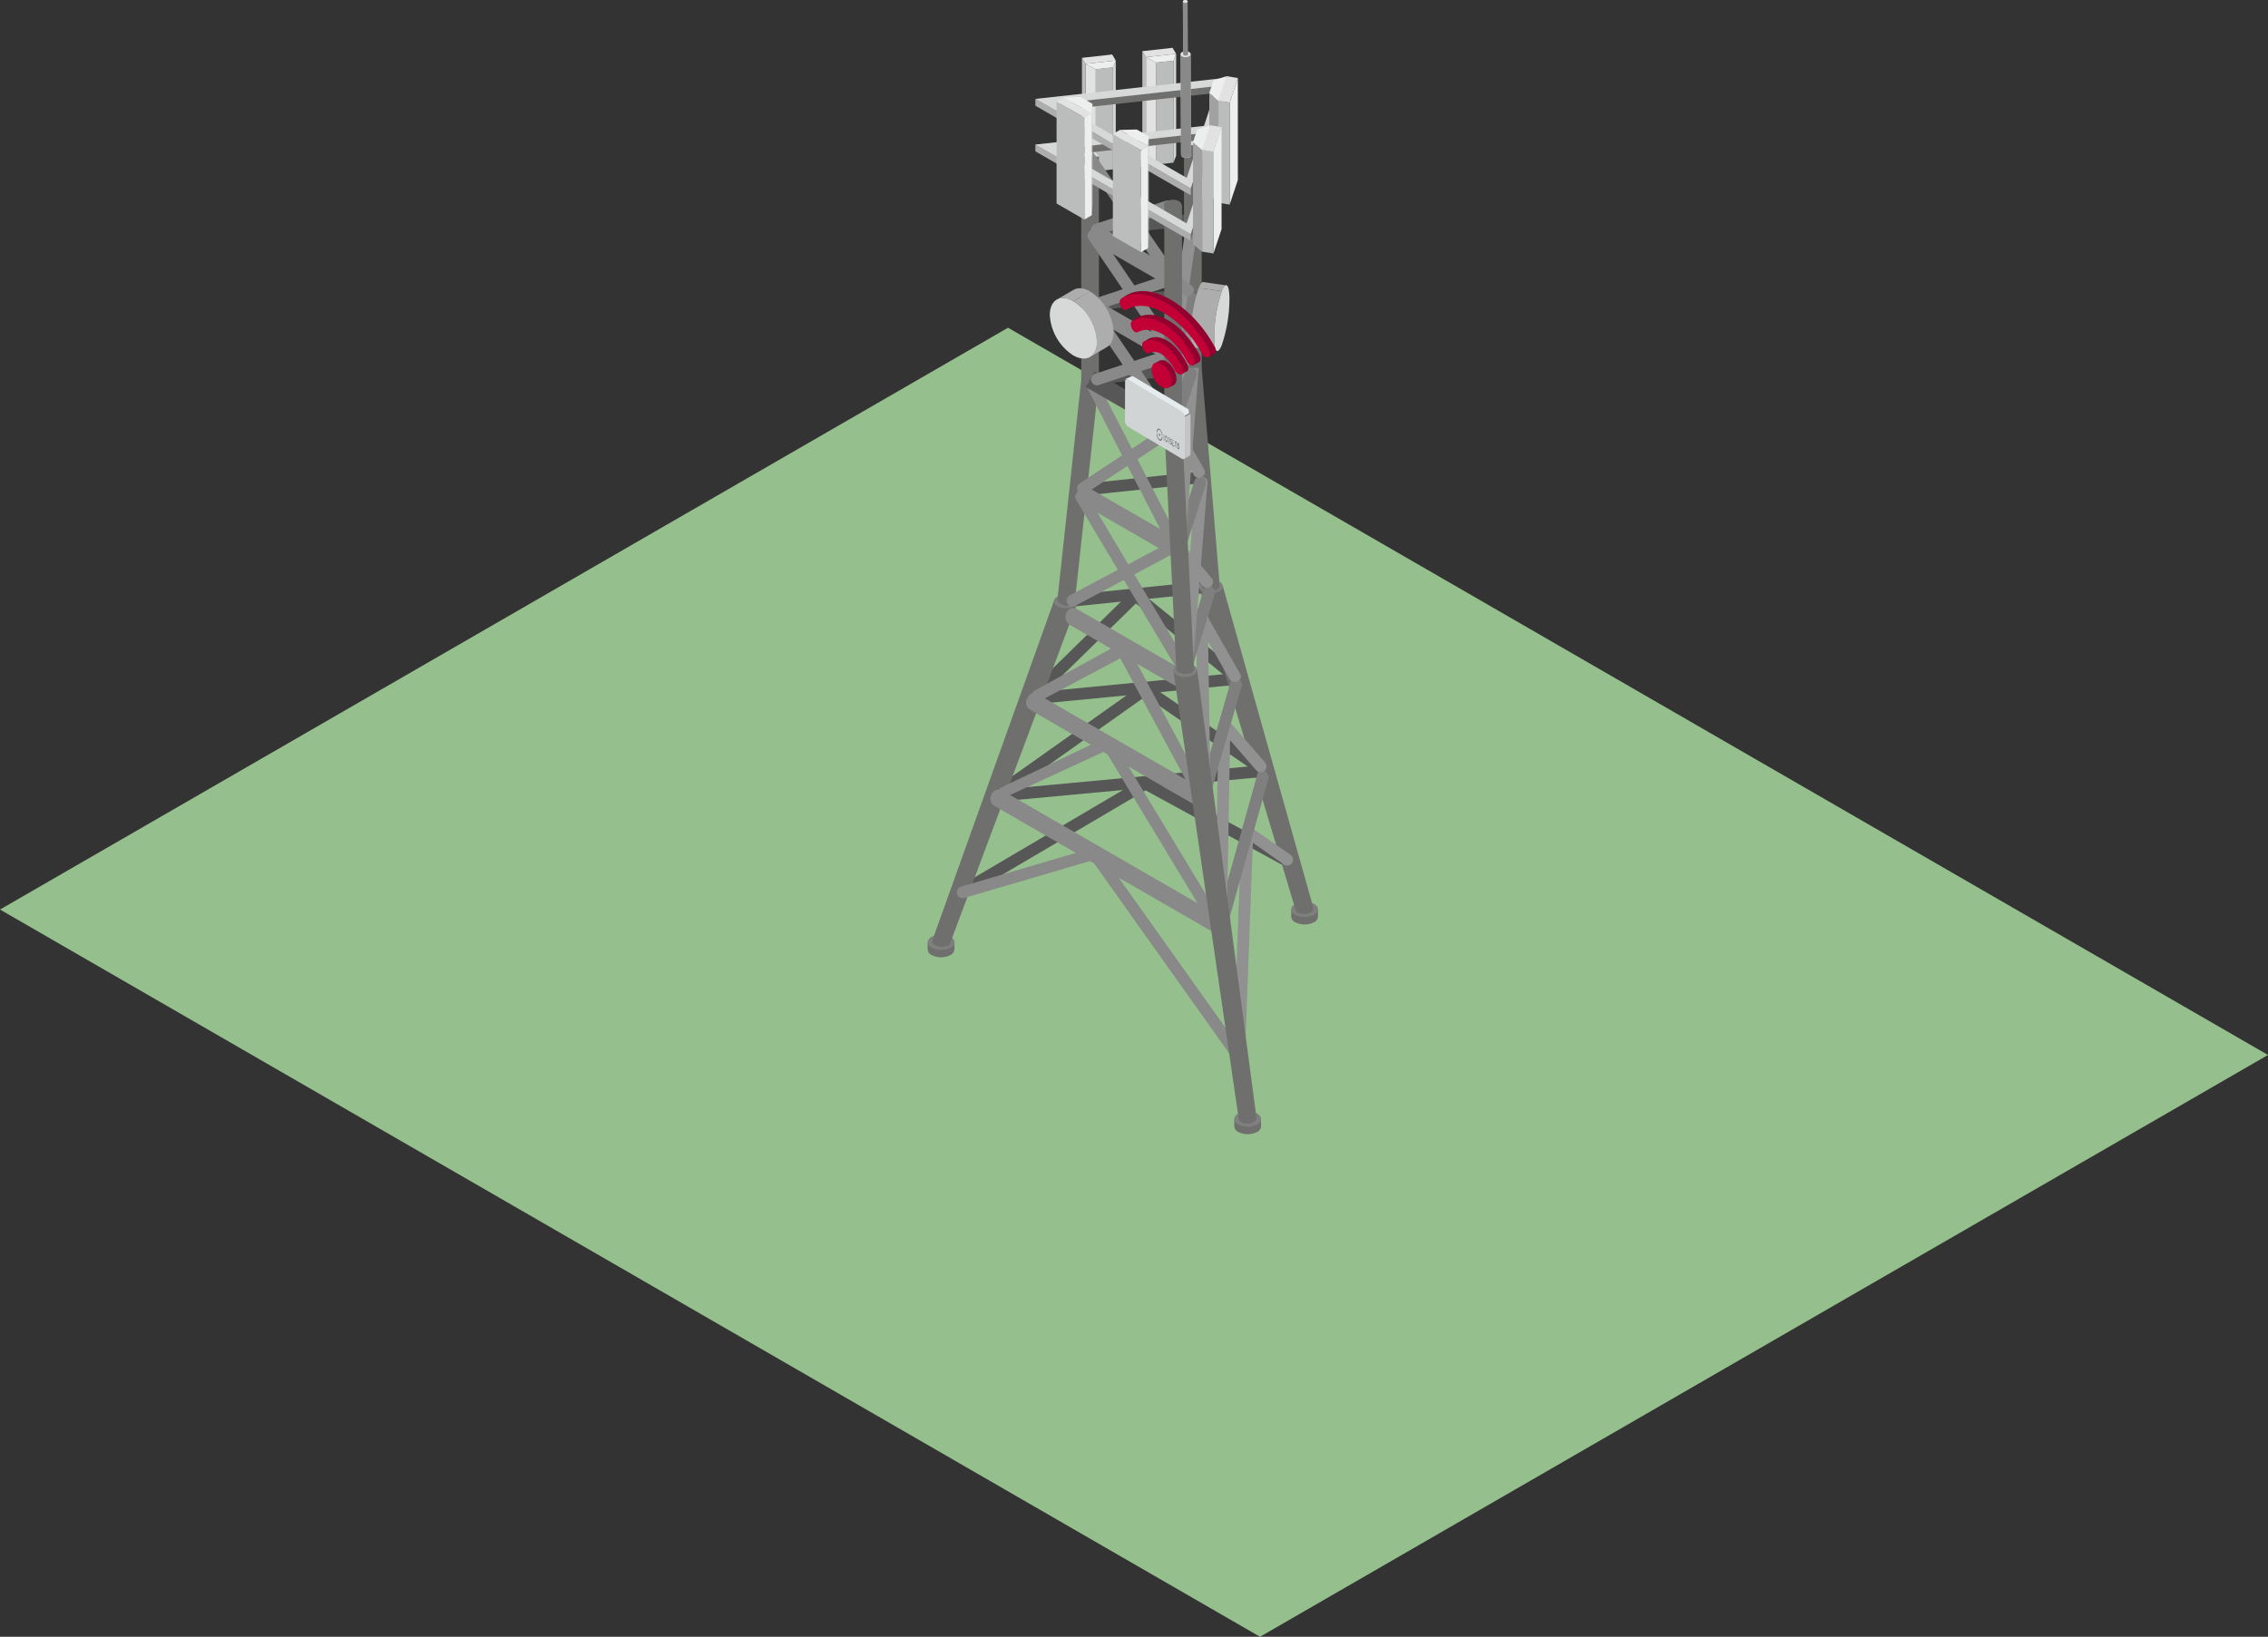 <svg xmlns="http://www.w3.org/2000/svg" xmlns:xlink="http://www.w3.org/1999/xlink" viewBox="0 0 669.9 483.6"><rect x="0" y="0" width="669.9" height="483.6" fill="#333333" stroke="none"/><defs><style>.cls-1{fill:none;}.cls-2{fill:#95bf8c;}.cls-3{fill:#575757;}.cls-4{fill:#6f6f6e;}.cls-5{fill:#7f7f7f;}.cls-6{fill:#bbbcbc;}.cls-7{fill:#e2e2e2;}.cls-8{fill:#d4d4d4;}.cls-9{fill:#edefef;}.cls-10{fill:#898989;}.cls-11{fill:#919191;}.cls-12{fill:#dcdcdc;}.cls-13{isolation:isolate;}.cls-14{clip-path:url(#clip-path);}.cls-15{fill:#adadad;}.cls-16{clip-path:url(#clip-path-2);}.cls-17{fill:#d7d8d8;}.cls-18{clip-path:url(#clip-path-3);}.cls-19{clip-path:url(#clip-path-4);}.cls-20{fill:#a1a1a1;}.cls-21{fill:#d9d9d9;}.cls-22{clip-path:url(#clip-path-5);}.cls-23{fill:#bdbdbd;}.cls-24{clip-path:url(#clip-path-6);}.cls-25{clip-path:url(#clip-path-7);}.cls-26{clip-path:url(#clip-path-8);}.cls-27{clip-path:url(#clip-path-9);}.cls-28{fill:#c4c4c4;}.cls-29{fill:#e6ebed;}.cls-30{fill:#d0d4d4;}.cls-31{fill:#706f6f;}.cls-32{fill:#920030;}.cls-33{fill:#c20036;}</style><clipPath id="clip-path"><path class="cls-1" d="M312.14,88.52l4.95-2.88c1.26-.74,3-.63,4.94.48L317.08,89C315.15,87.89,313.4,87.78,312.14,88.52Z"/></clipPath><clipPath id="clip-path-2"><path class="cls-1" d="M326.93,102.57,322,105.45c1.24-.73,2-2.27,2-4.46a15.28,15.28,0,0,0-6.93-12L322,86.12a15.25,15.25,0,0,1,6.93,12C329,100.3,328.18,101.84,326.93,102.57Z"/></clipPath><clipPath id="clip-path-3"><path class="cls-1" d="M355.39,83.33l6.84,1c-.37,0-.82.51-1.32,1.72l-6.84-1C354.57,83.84,355,83.28,355.39,83.33Z"/></clipPath><clipPath id="clip-path-4"><path class="cls-1" d="M359.54,103.68l-6.84-1c-.55-.07-.91-1.53-.9-4.19a43.46,43.46,0,0,1,2.27-13.49l6.84,1a43.46,43.46,0,0,0-2.27,13.49C358.63,102.15,359,103.61,359.54,103.68Z"/></clipPath><clipPath id="clip-path-5"><path class="cls-1" d="M351.78,45.8a.72.72,0,0,0-.41-.59l-.11-29.79a.74.74,0,0,1,.41.59C351.7,28.25,351.75,33.56,351.78,45.8Z"/></clipPath><clipPath id="clip-path-6"><path class="cls-1" d="M348.73,16a.75.75,0,0,1,.45-.62,2.28,2.28,0,0,1,2.08,0l.11,29.79a2.34,2.34,0,0,0-2.08,0,.76.76,0,0,0-.45.62C348.81,33.57,348.76,28.26,348.73,16Z"/></clipPath><clipPath id="clip-path-7"><path class="cls-1" d="M348.84,45.81,348.73,16a.72.72,0,0,0,.41.59,2.32,2.32,0,0,0,2.07,0,.75.75,0,0,0,.46-.62l.11,29.79a.75.75,0,0,1-.45.62,2.34,2.34,0,0,1-2.08,0A.74.74,0,0,1,348.84,45.81Z"/></clipPath><clipPath id="clip-path-8"><path class="cls-1" d="M349.36.43a.37.37,0,0,1,.22-.31,1.15,1.15,0,0,1,1,0l.11,15.59a1.12,1.12,0,0,0-1,0,.37.37,0,0,0-.23.31C349.43,4.92,349.39,11.52,349.36.43Z"/></clipPath><clipPath id="clip-path-9"><path class="cls-1" d="M349.46,16,349.36.43a.35.35,0,0,0,.2.29,1.12,1.12,0,0,0,1,0,.37.37,0,0,0,.23-.31l.1,15.59a.37.37,0,0,1-.22.31,1.15,1.15,0,0,1-1,0A.36.36,0,0,1,349.46,16Z"/></clipPath></defs><g id="Capa_2" data-name="Capa 2"><g id="Capa_1-2" data-name="Capa 1"><polygon class="cls-2" points="297.74 96.83 0 268.73 372.17 483.6 669.9 311.7 297.74 96.83"/><polygon class="cls-3" points="294.79 236.62 292.77 233.78 338.32 201.5 374.46 226.33 372.5 229.2 338.35 205.75 294.79 236.62"/><polygon class="cls-3" points="305.54 207.67 303.11 205.19 335.3 173.63 366.68 199.18 364.48 201.87 335.51 178.29 305.54 207.67"/><rect class="cls-3" x="304.18" y="201.74" width="61.54" height="3.48" transform="translate(-17.96 33.05) rotate(-5.5)"/><rect class="cls-3" x="314.75" y="173.72" width="43.03" height="3.48" transform="translate(-16.16 35.27) rotate(-5.86)"/><polygon class="cls-3" points="284.13 265.47 282.36 262.47 338.31 229.52 382.21 253.46 380.54 256.52 338.37 233.52 284.13 265.47"/><path class="cls-4" d="M389.29,270.87h0v-2.21h-3.36a6.32,6.32,0,0,0-1.23,0h-3.31v2.21h0a2,2,0,0,0,1.17,1.61,6.2,6.2,0,0,0,5.58,0,2,2,0,0,0,1.15-1.6h0Z"/><path class="cls-5" d="M388.14,270.26a6.13,6.13,0,0,1-5.58,0c-1.55-.89-1.56-2.33,0-3.22a6.15,6.15,0,0,1,5.59,0C389.67,267.93,389.68,269.38,388.14,270.26Z"/><path class="cls-4" d="M382.83,269.37l-28.61-95.74,6.92-.63,26.71,94.92h0c.59,2.32-3.28,2.52-4.75,1.69Z"/><path class="cls-4" d="M281.92,280.58h0v-2.22h-3.36a6.32,6.32,0,0,0-1.23,0H274v2.21h0a2,2,0,0,0,1.16,1.61,6.19,6.19,0,0,0,5.59,0,2,2,0,0,0,1.15-1.59h0Z"/><path class="cls-5" d="M280.77,280a6.19,6.19,0,0,1-5.59,0c-1.54-.89-1.55-2.34,0-3.23a6.16,6.16,0,0,1,5.58,0C282.3,277.65,282.31,279.09,280.77,280Z"/><path class="cls-4" d="M280.42,279.26l-.54.22c-1.67.68-5.24.1-4.36-2h0L311.43,177.2l6.69,1.23Z"/><polygon class="cls-6" points="341.5 18.49 346.59 17.93 346.59 48.06 341.5 48.63 341.5 18.49"/><polygon class="cls-7" points="341.5 18.49 338.48 16.88 338.48 47.02 341.5 48.63 341.5 18.49"/><polygon class="cls-8" points="347.4 15.89 346.59 17.93 346.59 48.06 347.4 46.03 347.4 15.89"/><polygon class="cls-6" points="337.41 45.25 337.41 15.12 338.48 16.88 338.48 47.02 337.41 45.25"/><polygon class="cls-9" points="338.48 16.88 347.4 15.89 346.59 17.93 341.5 18.49 338.48 16.88"/><polygon class="cls-7" points="346.33 14.13 337.41 15.12 338.48 16.88 347.4 15.89 346.33 14.13"/><polygon class="cls-6" points="323.66 20.46 328.75 19.9 328.75 50.03 323.66 50.6 323.66 20.46"/><polygon class="cls-7" points="323.66 20.46 320.65 18.85 320.65 48.99 323.66 50.6 323.66 20.46"/><polygon class="cls-8" points="329.56 17.87 328.75 19.9 328.75 50.03 329.56 48 329.56 17.87"/><polygon class="cls-6" points="319.58 47.23 319.58 17.09 320.65 18.85 320.65 48.99 319.58 47.23"/><polygon class="cls-9" points="320.65 18.85 329.56 17.87 328.75 19.9 323.66 20.46 320.65 18.85"/><polygon class="cls-7" points="328.5 16.1 319.58 17.09 320.65 18.85 329.56 17.87 328.5 16.1"/><polygon class="cls-3" points="293.94 236.93 296.02 233.24 373.32 226.03 373.64 229.5 293.94 236.93"/><path class="cls-4" d="M372.47,332.85h0v-2.22h-3.36a6.22,6.22,0,0,0-1.22,0h-3.32v2.21h0a2,2,0,0,0,1.17,1.61,6.19,6.19,0,0,0,5.59,0,1.93,1.93,0,0,0,1.14-1.59h0Z"/><path class="cls-5" d="M371.33,332.25a6.19,6.19,0,0,1-5.59,0c-1.55-.89-1.56-2.34,0-3.23a6.19,6.19,0,0,1,5.59,0C372.86,329.92,372.86,331.36,371.33,332.25Z"/><path class="cls-5" d="M317.35,179.1a5.49,5.49,0,0,1-5,0c-1.38-.8-1.39-2.08,0-2.87a5.51,5.51,0,0,1,5,0C318.71,177,318.72,178.31,317.35,179.1Z"/><path class="cls-5" d="M360.16,174.7a5.48,5.48,0,0,1-5,0c-1.37-.79-1.38-2.08,0-2.87a5.52,5.52,0,0,1,5,0C361.52,172.63,361.52,173.91,360.16,174.7Z"/><path class="cls-10" d="M364.55,313.31l-42-59.08-37.71,11.08a1.73,1.73,0,0,1-2.13-2.24h0a1.73,1.73,0,0,1,1.15-1.1l40.08-11.78,43.45,61.1Z"/><path class="cls-11" d="M367.71,312.36l-3.48-.12L366.65,247a2.43,2.43,0,0,1,3.81-1.9l10.74,7.47a1.74,1.74,0,0,1,.44,2.42h0a1.73,1.73,0,0,1-2.42.43L370.06,249Z"/><path class="cls-5" d="M362.29,274.25l-3.35-.93,12.86-46,1.43.4a2,2,0,0,1,1.39,2.46Z"/><path class="cls-10" d="M359.34,276l-65.72-37.95a2.47,2.47,0,0,1-.84-3.1h0a2.31,2.31,0,0,1,3.45-1.29l65.66,37.92Z"/><path class="cls-10" d="M358.09,274.09l-31.57-52.21-28,12.94c-1.15.54-3.77.28-3.59-1h0a1.58,1.58,0,0,1,.9-1.22l32-15.22,33.19,54.88Z"/><path class="cls-10" d="M354.07,238.47l-49.86-28.79a2.46,2.46,0,0,1-.74-3.45h0c.71-1.22,1.65-1.92,2.87-1.21l50.29,29Z"/><path class="cls-11" d="M362.36,273.82l-3.48-.06,1-58a2.39,2.39,0,0,1,4.19-1.52l9.59,11.05a1.74,1.74,0,0,1-.17,2.46h0a1.74,1.74,0,0,1-2.46-.18l-7.71-8.89Z"/><path class="cls-5" d="M355.35,235.89h0a1.74,1.74,0,0,1-1.19-2.16l9.26-32a1.75,1.75,0,0,1,2.16-1.19h0a1.74,1.74,0,0,1,1.18,2.16l-9.26,32A1.73,1.73,0,0,1,355.35,235.89Z"/><path class="cls-11" d="M354.07,234.27l-.79-50.09a2.09,2.09,0,0,1,3.91-1.07l9.12,16a1.56,1.56,0,0,1-.58,2.13h0a1.9,1.9,0,0,1-2.61-.71l-6.27-11,.7,44.67Z"/><path class="cls-10" d="M353.78,237l-22.88-42.5-22,11.69c-1,.69-3.74.83-4-.37h0a1.72,1.72,0,0,1,.74-1.81l26.66-14.64,24.61,46.13Z"/><path class="cls-10" d="M348.1,203.19l-32-18.5a2.85,2.85,0,0,1-1-3.9h0a2.23,2.23,0,0,1,3.06-.82l32.57,18.8a.8.8,0,0,1,.3,1.1l-1.75,3A.81.81,0,0,1,348.1,203.19Z"/><path class="cls-4" d="M365.94,331,346.6,198.27l7-.28,17.53,132.28h0c-.16,2-3.88,2.08-4.92,1Z"/><path class="cls-5" d="M352.56,199.43a5.52,5.52,0,0,1-5,0c-1.38-.8-1.39-2.08,0-2.87a5.48,5.48,0,0,1,5,0C353.92,197.35,353.93,198.64,352.56,199.43Z"/><path class="cls-12" d="M323.71,113.08a3.83,3.83,0,0,1-3.46,0c-.95-.56-1-1.45,0-2a3.83,3.83,0,0,1,3.46,0C324.66,111.64,324.67,112.53,323.71,113.08Z"/><path class="cls-12" d="M354.07,109.72a3.83,3.83,0,0,1-3.46,0,1.06,1.06,0,0,1,0-2,3.86,3.86,0,0,1,3.47,0A1.06,1.06,0,0,1,354.07,109.72Z"/><path class="cls-12" d="M348.25,127.25a3.8,3.8,0,0,1-3.46,0,1.06,1.06,0,0,1,0-2,3.83,3.83,0,0,1,3.46,0A1.06,1.06,0,0,1,348.25,127.25Z"/><path class="cls-12" d="M323.71,47.26a3.83,3.83,0,0,1-3.46,0c-.95-.56-1-1.45,0-2a3.8,3.8,0,0,1,3.46,0C324.66,45.82,324.67,46.71,323.71,47.26Z"/><path class="cls-12" d="M354.07,43.9a3.83,3.83,0,0,1-3.46,0,1.06,1.06,0,0,1,0-2,3.86,3.86,0,0,1,3.47,0A1.06,1.06,0,0,1,354.07,43.9Z"/><path class="cls-4" d="M317.46,177.94l0,0a3.22,3.22,0,0,1-5.15-.6h0l7.11-65.58,5.19.56Z"/><path class="cls-4" d="M355.07,173.48l-5.34-64.55,5.2-.43,5.34,64.55h0c-.37,2.24-4.89,1.74-5.2.43Z"/><path class="cls-5" d="M350.07,198h0a1.75,1.75,0,0,1-1.15-2.18l6.57-21.39a1.75,1.75,0,0,1,2.18-1.16h0a1.75,1.75,0,0,1,1.15,2.18l-6.57,21.4A1.76,1.76,0,0,1,350.07,198Z"/><rect class="cls-3" x="318.33" y="141.18" width="36.78" height="3.48" rx="1.41" transform="translate(-13.23 36.42) rotate(-6.07)"/><path class="cls-3" d="M322,112.08h0a1.74,1.74,0,0,1,1.54-1.92l26.89-3a1.73,1.73,0,0,1,1.92,1.54h0a1.74,1.74,0,0,1-1.54,1.92l-26.89,3A1.74,1.74,0,0,1,322,112.08Z"/><rect class="cls-3" x="321.89" y="86.72" width="30.54" height="3.48" transform="translate(-7.67 37.56) rotate(-6.3)"/><rect class="cls-3" x="321.89" y="64.78" width="30.54" height="3.48" transform="translate(-5.27 37.43) rotate(-6.3)"/><path class="cls-10" d="M348.58,199.25l-30.76-51.63a1.75,1.75,0,0,1,.61-2.39h0a1.73,1.73,0,0,1,2.38.61l30.76,51.63Z"/><path class="cls-10" d="M315.25,178.26h0a1.76,1.76,0,0,1,.72-2.36L345.88,160l1.63,3.07L317.61,179A1.76,1.76,0,0,1,315.25,178.26Z"/><path class="cls-10" d="M344.81,163.41l-25.45-14.69a2.55,2.55,0,0,1-.93-3.49h0a2.55,2.55,0,0,1,3.48-.93L347.36,159a2.56,2.56,0,0,1,.94,3.49h0A2.55,2.55,0,0,1,344.81,163.41Z"/><rect class="cls-11" x="324.03" y="167.86" width="57.42" height="3.48" rx="1.46" transform="translate(155.65 507.75) rotate(-85.44)"/><path class="cls-5" d="M348.3,162.11h0a1.75,1.75,0,0,1-1.14-2.19l5.65-17.8A1.75,1.75,0,0,1,355,141h0a1.74,1.74,0,0,1,1.13,2.19L350.48,161A1.74,1.74,0,0,1,348.3,162.11Z"/><path class="cls-11" d="M355.22,173.05l-7.14-8.49a1.74,1.74,0,0,1,.22-2.45h0a1.74,1.74,0,0,1,2.45.21l7.13,8.49a1.74,1.74,0,0,1-.21,2.45h0A1.73,1.73,0,0,1,355.22,173.05Z"/><path class="cls-10" d="M345.31,161.36,321.23,114.8a1.75,1.75,0,0,1,.75-2.35h0a1.75,1.75,0,0,1,2.35.75l24.07,46.56a1.75,1.75,0,0,1-.74,2.35h0A1.74,1.74,0,0,1,345.31,161.36Z"/><path class="cls-10" d="M318.43,145.23h0a1.74,1.74,0,0,1,.49-2.41l26.63-17.65,1.93,2.9-26.64,17.65A1.73,1.73,0,0,1,318.43,145.23Z"/><rect class="cls-11" x="323.54" y="133.67" width="53.55" height="3.48" transform="translate(188.88 474.52) rotate(-85.68)"/><path class="cls-11" d="M352.63,140.33l-7.44-13.14,3-1.71,7.44,13.13A1.74,1.74,0,0,1,355,141h0A1.73,1.73,0,0,1,352.63,140.33Z"/><rect class="cls-4" x="319.37" y="46.26" width="5.22" height="65.82"/><rect class="cls-4" x="349.72" y="42.9" width="5.22" height="65.82"/><path class="cls-11" d="M346.51,126.25h0a1.74,1.74,0,0,1-1.46-2l5.31-36a1.72,1.72,0,0,1,2-1.46h0a1.74,1.74,0,0,1,1.47,2l-5.31,36A1.75,1.75,0,0,1,346.51,126.25Z"/><path class="cls-5" d="M346.51,104.31h0a1.75,1.75,0,0,1-1.1-2.2l4.72-14.23a1.73,1.73,0,0,1,2.2-1.1h0a1.72,1.72,0,0,1,1.1,2.19l-4.72,14.23A1.74,1.74,0,0,1,346.51,104.31Z"/><rect class="cls-3" x="331.64" y="105" width="5.22" height="28.33" transform="translate(63.92 349.04) rotate(-60)"/><path class="cls-5" d="M346.51,126.25h0a1.75,1.75,0,0,1-1.1-2.2l4.72-14.23a1.73,1.73,0,0,1,2.2-1.1h0a1.72,1.72,0,0,1,1.1,2.19l-4.72,14.23A1.74,1.74,0,0,1,346.51,126.25Z"/><path class="cls-10" d="M322.34,112.64h0a1.75,1.75,0,0,1,1.11-2.2l20.87-6.87a1.73,1.73,0,0,1,2.19,1.11h0a1.74,1.74,0,0,1-1.1,2.2l-20.87,6.87A1.75,1.75,0,0,1,322.34,112.64Z"/><rect class="cls-10" x="331.69" y="83.43" width="5.1" height="28.33" transform="translate(82.6 338.26) rotate(-60)"/><rect class="cls-10" x="332.51" y="86.74" width="3.48" height="43.65" transform="translate(-3.23 206.63) rotate(-34.2)"/><rect class="cls-10" x="321.7" y="84.61" width="25.45" height="3.48" transform="translate(-10.22 109.03) rotate(-18.24)"/><path class="cls-10" d="M344.09,103.85,321.52,70.62A1.74,1.74,0,0,1,322,68.2h0a1.75,1.75,0,0,1,2.42.46L347,101.89a1.74,1.74,0,0,1-.47,2.42h0A1.75,1.75,0,0,1,344.09,103.85Z"/><path class="cls-10" d="M343,83.3,322.91,71.69A2.55,2.55,0,0,1,322,68.2h0a2.54,2.54,0,0,1,3.48-.93l20.12,11.61a2.55,2.55,0,0,1,.93,3.49h0A2.54,2.54,0,0,1,343,83.3Z"/><path class="cls-10" d="M322.34,68.39h0a1.75,1.75,0,0,1,1.11-2.2l20.87-6.87a1.73,1.73,0,0,1,2.19,1.11h0a1.74,1.74,0,0,1-1.1,2.2L324.54,69.5A1.75,1.75,0,0,1,322.34,68.39Z"/><polygon class="cls-10" points="345.07 83.35 322.55 50.73 322.61 44.62 347.95 81.39 345.07 83.35"/><path class="cls-11" d="M346.51,104.31h0a1.74,1.74,0,0,1-1.46-2l5.31-36a1.73,1.73,0,0,1,2-1.46h0a1.74,1.74,0,0,1,1.47,2l-5.31,36A1.75,1.75,0,0,1,346.51,104.31Z"/><path class="cls-10" d="M349.9,87.16l-3-2.19a1.74,1.74,0,0,1-.39-2.43h0a1.74,1.74,0,0,1,2.44-.38l3,2.18a1.74,1.74,0,0,1,.38,2.44h0A1.75,1.75,0,0,1,349.9,87.16Z"/><g class="cls-13"><g class="cls-13"><g class="cls-14"><path class="cls-15" d="M312.14,88.52l4.95-2.88c1.26-.74,3-.63,4.94.48L317.08,89c-1.93-1.11-3.68-1.22-4.94-.48Z"/></g></g><g class="cls-13"><g class="cls-16"><path class="cls-15" d="M317.08,89,322,86.12a15.25,15.25,0,0,1,6.93,12c0,2.19-.78,3.73-2,4.46L322,105.45c1.24-.73,2-2.27,2-4.46a15.28,15.28,0,0,0-6.93-12Z"/></g></g><path class="cls-17" d="M317.08,89A15.28,15.28,0,0,1,324,101c0,4.41-3.14,6.19-7,4a15.28,15.28,0,0,1-6.92-12C310.13,88.56,313.24,86.79,317.08,89Z"/></g><g class="cls-13"><g class="cls-13"><g class="cls-18"><path class="cls-15" d="M355.39,83.33l6.84,1c-.37,0-.82.51-1.32,1.72l-6.84-1c.5-1.21.95-1.77,1.32-1.72Z"/></g></g><g class="cls-13"><g class="cls-19"><path class="cls-15" d="M354.07,85.05l6.84,1a43.46,43.46,0,0,0-2.27,13.49c0,2.66.35,4.12.9,4.19l-6.84-1c-.55-.07-.91-1.53-.9-4.19a43.46,43.46,0,0,1,2.27-13.49Z"/></g></g><path class="cls-17" d="M360.91,86c1.24-3,2.24-2,2.23,2.46A43.24,43.24,0,0,1,360.86,102c-1.24,3-2.24,1.94-2.22-2.48A43.46,43.46,0,0,1,360.91,86Z"/></g><path class="cls-4" d="M347.46,198.12l-3.55-71.74,5.21-.26,3.56,71.74h0c-.64,1.72-4.39,1.44-5.14.38Z"/><polygon class="cls-4" points="349.13 126.25 343.9 126.59 343.9 60.43 349.13 60.43 349.13 126.25"/><path class="cls-4" d="M348.25,61.43a3.8,3.8,0,0,1-3.46,0,1,1,0,0,1,0-2,3.83,3.83,0,0,1,3.46,0C349.2,60,349.2,60.88,348.25,61.43Z"/><path class="cls-4" d="M351.7,71.18,305.85,44.71v-2l56.72-4.29ZM312.53,46.11,350.5,68l9-27.13Z"/><polygon class="cls-15" points="305.85 44.71 305.85 42.71 351.7 69.18 351.7 71.18 305.85 44.71"/><path class="cls-4" d="M351.7,57.7,305.85,31.23v-2l56.72-4.29ZM312.53,32.63l38,21.93,9-27.14Z"/><path class="cls-17" d="M351.7,69.18,305.85,42.71l56.72-6.29ZM312.53,44.11,350.5,66l9-27.14Z"/><path class="cls-17" d="M351.7,55.7,305.85,29.23l56.72-6.29ZM312.53,30.63l38,21.93,9-27.14Z"/><polygon class="cls-9" points="363.21 30.32 365.62 23.06 365.62 53.2 363.21 60.45 363.21 30.32"/><polygon class="cls-6" points="359.88 59.91 359.88 29.77 363.21 30.32 363.21 60.45 359.88 59.91"/><polygon class="cls-20" points="359.88 59.91 359.88 29.77 357.19 27.48 357.19 57.62 359.88 59.91"/><polygon class="cls-9" points="357.19 27.48 358.44 23.73 362.29 22.51 359.88 29.77 357.19 27.48"/><polygon class="cls-7" points="359.88 29.77 363.21 30.32 365.62 23.06 362.29 22.51 359.88 29.77"/><polygon class="cls-9" points="358.4 44.83 360.81 37.57 360.81 67.71 358.4 74.96 358.4 44.83"/><polygon class="cls-6" points="355.07 74.34 355.07 44.21 358.4 44.75 358.4 74.89 355.07 74.34"/><polygon class="cls-20" points="355.07 74.42 355.07 44.28 352.38 42 352.38 72.13 355.07 74.42"/><polygon class="cls-9" points="352.38 42 353.63 38.23 357.48 37.02 355.07 44.28 352.38 42"/><polygon class="cls-7" points="355.07 44.28 358.4 44.83 360.81 37.57 357.48 37.02 355.07 44.28"/><g class="cls-13"><path class="cls-21" d="M351.37,45.21c.56.34.55.88,0,1.21a2.34,2.34,0,0,1-2.08,0c-.56-.34-.54-.88,0-1.21A2.34,2.34,0,0,1,351.37,45.21Z"/><g class="cls-13"><g class="cls-22"><g class="cls-13"><path class="cls-23" d="M351.78,45.8,351.67,16a.74.74,0,0,0-.41-.59l.11,29.79a.72.72,0,0,1,.41.59Z"/></g></g></g><g class="cls-13"><g class="cls-24"><g class="cls-13"><path class="cls-23" d="M351.37,45.21l-.11-29.79a2.28,2.28,0,0,0-2.08,0,.75.75,0,0,0-.45.62l.11,29.79a.76.76,0,0,1,.45-.62,2.34,2.34,0,0,1,2.08,0Z"/></g></g></g><g class="cls-13"><g class="cls-25"><path class="cls-10" d="M348.84,45.81,348.73,16a.72.72,0,0,0,.41.59,2.32,2.32,0,0,0,2.07,0,.75.75,0,0,0,.46-.62l.11,29.79a.75.75,0,0,1-.45.62,2.34,2.34,0,0,1-2.08,0,.74.74,0,0,1-.41-.59Z"/></g></g><path class="cls-7" d="M351.26,15.42c.56.34.54.88-.05,1.21a2.32,2.32,0,0,1-2.07,0c-.57-.34-.55-.88,0-1.21A2.28,2.28,0,0,1,351.26,15.42Zm-.53.3a1.12,1.12,0,0,0-1,0c-.3.16-.31.43,0,.6a1.15,1.15,0,0,0,1,0c.29-.16.3-.43,0-.6Z"/><g class="cls-13"><g class="cls-26"><g class="cls-13"><path class="cls-23" d="M350.73,15.72,350.62.13a1.15,1.15,0,0,0-1,0,.37.37,0,0,0-.22.31l.1,15.59a.37.37,0,0,1,.23-.31,1.12,1.12,0,0,1,1,0Z"/></g></g></g><g class="cls-13"><g class="cls-27"><path class="cls-10" d="M349.46,16,349.36.43a.35.35,0,0,0,.2.29,1.12,1.12,0,0,0,1,0,.37.37,0,0,0,.23-.31l.1,15.59a.37.37,0,0,1-.22.31,1.15,1.15,0,0,1-1,0,.36.36,0,0,1-.21-.29Z"/></g></g><path class="cls-7" d="M350.62.13c.28.17.27.44,0,.6a1.12,1.12,0,0,1-1,0c-.28-.17-.27-.44,0-.6A1.15,1.15,0,0,1,350.62.13Z"/></g><polygon class="cls-15" points="305.85 31.23 305.85 29.23 351.7 55.7 351.7 57.7 305.85 31.23"/><polygon class="cls-6" points="320.39 64.92 312.08 60.12 312.08 29.98 320.39 34.78 320.39 64.92"/><polygon class="cls-9" points="320.39 64.8 320.39 34.67 322.47 33.46 322.47 63.6 320.39 64.8"/><polygon class="cls-8" points="322.68 60.82 322.68 30.69 322.47 33.58 322.47 63.72 322.68 60.82"/><polygon class="cls-7" points="314.16 28.78 312.08 29.98 320.39 34.78 322.47 33.58 314.16 28.78"/><polygon class="cls-9" points="322.47 33.58 314.16 28.78 319.18 28.66 322.68 30.69 322.47 33.58"/><polygon class="cls-6" points="337.01 74.51 328.7 69.72 328.7 39.58 337.01 44.38 337.01 74.51"/><polygon class="cls-9" points="337.01 74.51 337.01 44.38 339.09 43.17 339.09 73.31 337.01 74.51"/><polygon class="cls-8" points="339.3 70.42 339.3 40.28 339.09 43.17 339.09 73.31 339.3 70.42"/><polygon class="cls-7" points="330.78 38.38 328.7 39.58 337.01 44.38 339.09 43.17 330.78 38.38"/><polygon class="cls-9" points="339.09 43.17 330.78 38.38 335.79 38.26 339.3 40.28 339.09 43.17"/><g class="cls-13"><path class="cls-28" d="M350,135l0-11.77,1.64-.93,0,11.77a.65.65,0,0,1-.28.6l-1.63.93A.66.66,0,0,0,350,135Z"/><path class="cls-29" d="M334.23,111.21h0l0,0,.05,0h.24l.08,0h.11l.13.07,15.85,9.45.18.12.05.05.09.07,0,0,0,0,0,0,.07.09,0,0h0l0,0,.05.08a.56.56,0,0,1,0,.08h0l0,.06,0,.08,0,.08h0l0,.08s0,.12.05.13v0a.43.43,0,0,0,0,.11.13.13,0,0,1,0,.06v.07a1.1,1.1,0,0,1,0,.18l-1.64.93a1.49,1.49,0,0,0,0-.21v0a1.46,1.46,0,0,0,0-.2v0a1.43,1.43,0,0,0-.08-.22h0a2.12,2.12,0,0,0-.11-.21h0l-.13-.2,0,0a1.83,1.83,0,0,0-.13-.16l0,0-.12-.11-.06,0a.66.66,0,0,0-.17-.12l-15.85-9.45a.71.71,0,0,0-.18-.08h0l-.15,0h-.17l-.14,0Z"/></g><path class="cls-30" d="M332.32,112.74c0-.59.42-.83.94-.53l15.85,9.45a2,2,0,0,1,.93,1.61L350,135c0,.59-.42.83-.94.53l-15.85-9.45a2.07,2.07,0,0,1-.93-1.61Z"/><polygon class="cls-30" points="333.44 124.76 333.46 114.26 348.89 123.47 348.87 133.97 333.44 124.76 333.44 124.76"/><path class="cls-31" d="M343.85,128.4s0,0,0,.06a.41.41,0,0,1,0,.11v1.66l-.13-.08v-1.66a.19.19,0,0,1,0-.08S343.83,128.39,343.85,128.4Zm.64.38a.7.7,0,0,1,.18.17,1.46,1.46,0,0,1,.14.28,1.53,1.53,0,0,1,.09.34,2.22,2.22,0,0,1,0,.37,1.51,1.51,0,0,1,0,.32.83.83,0,0,1-.1.23.24.24,0,0,1-.14.11.2.2,0,0,1-.18,0,.68.68,0,0,1-.17-.17,1.83,1.83,0,0,1-.14-.28,1.89,1.89,0,0,1-.09-.34,1.55,1.55,0,0,1,0-.37,1.66,1.66,0,0,1,0-.33.7.7,0,0,1,.1-.23.23.23,0,0,1,.14-.1A.18.18,0,0,1,344.49,128.78Zm0,1.52a.17.17,0,0,0,.12,0,.2.2,0,0,0,.1-.07.59.59,0,0,0,.06-.16.85.85,0,0,0,0-.23,2.11,2.11,0,0,0,0-.26,1.37,1.37,0,0,0-.07-.24.85.85,0,0,0-.1-.19.34.34,0,0,0-.12-.12.14.14,0,0,0-.12,0,.25.25,0,0,0-.1.08.48.48,0,0,0-.07.16,1.52,1.52,0,0,0,0,.23,2.28,2.28,0,0,0,0,.26,2.17,2.17,0,0,0,.07.24,1.11,1.11,0,0,0,.09.19A.49.49,0,0,0,344.49,130.3Zm.51-1.22.4.24s0,0,.05.06a.31.31,0,0,1,0,.1s0,.06,0,.07,0,0,0,0l-.14-.09V131l-.13-.08v-1.54l-.14-.08a.09.09,0,0,1,0-.06.44.44,0,0,1,0-.1.15.15,0,0,1,0-.08S345,129.07,345,129.08Zm.79,1.2.1.05a.47.47,0,0,1,.1.1.67.67,0,0,1,.08.17,1,1,0,0,1,.05.2.78.78,0,0,1,0,.22,1.11,1.11,0,0,1,0,.19.3.3,0,0,1-.06.14.13.13,0,0,1-.19,0l-.32-.19v-.27l.33.2h.05l0,0a.16.16,0,0,0,0-.06.31.31,0,0,0,0-.1.37.37,0,0,0,0-.11l0-.11a.2.2,0,0,0,0-.08l-.05,0-.09-.05,0,0h0a1,1,0,0,1-.08-.11l-.06-.14c0-.06,0-.12-.05-.18a1.09,1.09,0,0,1,0-.18.9.9,0,0,1,0-.18.5.5,0,0,1,.05-.13.16.16,0,0,1,.08-.06.2.2,0,0,1,.1,0l.24.15s0,0,0,.06a.36.36,0,0,1,0,.1.2.2,0,0,1,0,.09s0,0,0,0l-.24-.14h-.05l0,0s0,0,0,0a.41.41,0,0,0,0,.18s0,.06,0,.09a.43.43,0,0,0,0,.07Zm.61,1.16.44.26V132l-.57-.34V130a.19.19,0,0,1,0-.08s0,0,0,0l.41.25s0,0,0,0a.29.29,0,0,1,0,.09.12.12,0,0,1,0,.07,0,0,0,0,1,0,0l-.35-.2v.52l.23.13V131l-.23-.14Zm.92-1a.45.45,0,0,1,.13.14,1,1,0,0,1,.11.21,1.63,1.63,0,0,1,.07.26,1.27,1.27,0,0,1,0,.28v1.11l-.14-.08v-1.11a1,1,0,0,0,0-.17.75.75,0,0,0-.05-.16.52.52,0,0,0-.06-.13s0-.07-.08-.08a.09.09,0,0,0-.08,0,.18.18,0,0,0-.07.05,1.17,1.17,0,0,0-.05.11.76.76,0,0,0,0,.15v1.11L347,132v-1.1a2,2,0,0,1,0-.26.54.54,0,0,1,.08-.17.18.18,0,0,1,.11-.08A.16.16,0,0,1,347.32,130.45Zm.71,1.15.09.05a.27.27,0,0,1,.1.11.6.6,0,0,1,.08.16.66.66,0,0,1,.06.2,1.64,1.64,0,0,1,0,.22,1,1,0,0,1,0,.19,1,1,0,0,1-.06.14.16.16,0,0,1-.08.06.14.14,0,0,1-.11,0l-.32-.2v-.26l.32.19h.05s0,0,0,0l0-.07s0-.06,0-.1,0-.07,0-.11l0-.1a.79.79,0,0,0,0-.09l-.06-.05-.08,0h0l0,0a.31.31,0,0,1-.08-.11.61.61,0,0,1-.07-.14c0-.06,0-.11,0-.17a1.21,1.21,0,0,1,0-.19,1.09,1.09,0,0,1,0-.18.67.67,0,0,1,.06-.12.16.16,0,0,1,.08-.06.1.1,0,0,1,.09,0l.25.15a.15.15,0,0,1,0,.06.43.43,0,0,1,0,.11.15.15,0,0,1,0,.08,0,0,0,0,1,0,0l-.25-.14h0l0,0a.08.08,0,0,0,0,.06.19.19,0,0,0,0,.08.34.34,0,0,0,0,.1.19.19,0,0,0,0,.08.16.16,0,0,0,0,.07A.1.1,0,0,0,348,131.6Z"/><path class="cls-31" d="M343.17,129c-.05.65-.34,1-.68.8a2.16,2.16,0,0,1-.67-1.6l-.18-.11a2.76,2.76,0,0,0,.84,2.06c.45.26.82-.2.86-1.05Zm-.67-2.29c-.44-.26-.81.2-.86,1l.18.11c.05-.65.34-1,.68-.8a2.16,2.16,0,0,1,.67,1.6l.18.1A2.71,2.71,0,0,0,342.5,126.74Z"/><path class="cls-31" d="M342.67,128.56a.59.59,0,0,0-.17-.46c-.1-.06-.18.05-.19.25a.6.6,0,0,0,.18.47C342.59,128.88,342.67,128.76,342.67,128.56Z"/><path class="cls-31" d="M346.06,132.16v0H346l0,0a.09.09,0,0,1,0-.06.14.14,0,0,1,0-.07s0,0,0-.08,0-.05,0-.07a.14.14,0,0,1,0-.06s0,0,0,0h0l0,0,0,0s0,0,0,0V132l0,0a.06.06,0,0,0,0,0,.06.06,0,0,0,0,0s0,0,0,0l0,0h0l0,0a.09.09,0,0,1,0,0V132a.11.11,0,0,1,0,.05l0,.05,0,0s0,0,0,0h0s0,0,0,0v0l-.06,0v0l.09.05v.2h0Z"/><path class="cls-31" d="M346.15,131.93h0v-.06l0,0Zm0,0h0v.28l0,0Z"/><path class="cls-31" d="M346.19,132h0v0h0s0,0,.05,0,0,0,0,0,0,0,0,.05,0,0,0,0h.05a0,0,0,0,0,0,0s0,0,0,0v.25l0,0v-.23h0l0,0h0s0,0,0,0v.18l0,0v-.23h0v0h0s0,0,0,0h0v.2l0,0Z"/><path class="cls-31" d="M346.54,132.4a.08.08,0,0,1,0,.06h0l0,0,0,0s0,0,0,0v-.16h.05l0,0,0,.05a.13.13,0,0,1,0,.06v.06l-.1-.07v.07s0,0,0,0l0,0a0,0,0,0,0,0,0,.1.1,0,0,0,0,0Zm0-.09v0a0,0,0,0,1,0,0s0,0,0,0v0h0v0Z"/><path class="cls-31" d="M346.57,132.23h0v0h0l0,0h0l0,0,0,0v0s0,0,0,0v.18h0v-.23l0,0h0v0s0,0,0,0v.16h0Z"/><path class="cls-31" d="M346.72,132.4l0,0s0,0,0,0h0l0,0,0,0s0,0,0,.06v.11s0,0,0,0h0s0,0,0,0l0,0,0,0a.13.13,0,0,0,0-.06v-.11Zm0,.12v0l0,0v0h0a0,0,0,0,0,0,0s0,0,0,0a.09.09,0,0,0,0-.05,0,0,0,0,0,0,0s0,0,0,0a0,0,0,0,0,0,0h0v0s0,0,0,0A.09.09,0,0,0,346.75,132.52Z"/><path class="cls-31" d="M347,132.36l0,0v.38l0,0Z"/><path class="cls-31" d="M347,132.59s0,0,0,0a0,0,0,0,1,0,0h0l0,0,0,.05a.43.43,0,0,1,0,0v.11s0,0,0,0l0,0h0l0,0s0,0,0-.05a.07.07,0,0,1,0-.05.13.13,0,0,1,0-.06A.07.07,0,0,1,347,132.59Zm0,.11s0,0,0,0,0,0,0,0h.05v-.12s0,0,0,0l0,0h0v0s0,0,0,0v.09Z"/><path class="cls-31" d="M347.24,132.57l-.06,0v0l.15.09v0l-.06,0v.34l0,0Z"/><path class="cls-31" d="M347.56,133.09h0v0h0s0,0,0,0h0l0,0,0,0s0,0,0-.06v-.15s0,0,0,0h.05l0,0a0,0,0,0,0,0,0h0v-.14h0Zm-.11-.16a.06.06,0,0,1,0,0l0,0s0,0,0,0h0v0a.08.08,0,0,0,0,0,.06.06,0,0,0,0,0v0l0,0a0,0,0,0,0,0,0h0a0,0,0,0,1,0,0v.08Z"/><path class="cls-31" d="M347.62,132.8h0v-.06l0,0Zm0,0h0v.28h0Z"/><path class="cls-31" d="M347.73,133.19h0l-.05-.31h0l0,.26h0l0-.21h0Z"/><path class="cls-31" d="M347.83,132.92h0v0h0Zm0,0h0v.28h0Z"/><path class="cls-31" d="M347.88,133.19s0,0,0,0v0l0,0h0v-.06l0,0v0l0,0v0a0,0,0,0,1,0,0,0,0,0,0,1,0,0s0,0,0,0h0s0,0,0,0a0,0,0,0,1,0,0h0v0a0,0,0,0,1,0,0,.09.09,0,0,1,0,0l0,0v0h-.05v.06l0,0h0l0,0s0,0,0,0a0,0,0,0,1,0,0s0,0,0,0a.1.1,0,0,1,0,0,0,0,0,0,1,0,0h0s0,0,0,0,0,0,0,0l0,0v0Z"/><path class="cls-31" d="M348,133h0V133h0Zm0,0h0v.28h0Z"/><path class="cls-31" d="M348.07,133.2s0,0,0,0,0,0,0,0h0l0,0a.05.05,0,0,1,0,0,.07.07,0,0,1,0,.05.13.13,0,0,1,0,.06.07.07,0,0,1,0,0s0,0,0,0l0,0h0l0,0s0,0,0,0a.43.43,0,0,1,0-.05s0,0,0-.06A.43.43,0,0,1,348.07,133.2Zm0,.11s0,0,0,0,0,0,0,0,0,0,0,0h0a0,0,0,0,0,0,0v-.09a.06.06,0,0,0,0,0s0,0,0,0h0v.13Z"/><path class="cls-31" d="M348.23,133.21h0v.05h0l0,0h0l0,0s0,0,0,0a.08.08,0,0,1,0,0v.22h0v-.19a.06.06,0,0,0,0,0l0,0h0v0s0,0,0,0v.15h0Z"/><path class="cls-32" d="M342.87,106.43h0a2.49,2.49,0,0,1,1.74.42,6.54,6.54,0,0,1,2.89,5.2,2.17,2.17,0,0,1-.6,1.58h0a2.33,2.33,0,0,1-.84.44l-1.05.54-4-7.27,1.15-.58a1.37,1.37,0,0,1,.67-.33"/><path class="cls-32" d="M339.21,100.13c1.11-.55,3-1,5.54.53,2.76,1.61,4.76,4.71,5.88,6.81.59,1.1.44,2.25-.31,2.38l-.38.2-1,.55-6.18-7.39a3.44,3.44,0,0,0-1.85.32c-.47.22-1.14-.13-1.62-.86h0c-.17-.27-.29-.55.16-1.16l-1.75-.43Z"/><path class="cls-32" d="M336,93.78c1.61-.81,4.7-1.53,8.94.8,4.63,2.55,7.76,7.35,9.27,10.12.59,1.08.46,2.24-.27,2.42-.05,0-.45.25-.5.25l-1.1.57-4.84-7-6.83-4.39a6.72,6.72,0,0,0-3.29.71c-.47.25-1.17-.14-1.63-.91v0a.05.05,0,0,1,0,0l-.45,0-.85-1.49.89-.67Z"/><path class="cls-32" d="M331.12,88.31l1.29-.88c1.8-1.16,6.08-2.87,12.8.79l.2.11c7.1,4,11.43,10.57,13.3,14,.47.84.58,1.59.22,2l-.36.34-.2.11a3.81,3.81,0,0,1-.5.23l-1.19.59-2-2.91-8.28-10L341.69,90c-3.9-1.18-6.45-.1-7.63.65-.45.29-1.14-.06-1.61-.81h0A2.94,2.94,0,0,1,332,88.7Z"/><path class="cls-33" d="M331.16,90.7c.46.75,1.14,1.09,1.59.81,1.46-.93,5.1-2.39,10.88.86l.18.1a30.81,30.81,0,0,1,11.1,11.86c.47.87,1.25,1.41,1.84,1.27h0c.74-.18.88-1.33.28-2.42-1.84-3.39-6.1-10-13.1-13.92l-.2-.12c-6.62-3.65-10.83-2-12.61-.83-.54.35-.53,1.48,0,2.39Z"/><path class="cls-33" d="M334.4,97.22c.46.77,1.15,1.16,1.62.92,1.21-.63,3.83-1.43,7.37.59l.13.07c3.53,2.07,5.91,5.82,7,7.91.46.85,1.21,1.37,1.78,1.23.72-.17.85-1.31.26-2.39-1.49-2.75-4.57-7.5-9.13-10.06-4.39-2.45-7.54-1.48-9-.66-.58.31-.58,1.43,0,2.38Z"/><path class="cls-33" d="M348.77,110.63h0c.73-.13.88-1.27.3-2.36-1.1-2.09-3.08-5.17-5.79-6.78-2.5-1.49-4.37-1.09-5.46-.55-.62.31-.61,1.52,0,2.51h0c.47.73,1.13,1.08,1.59.86a3.78,3.78,0,0,1,3.73.37,12.38,12.38,0,0,1,3.89,4.69c.43.83,1.14,1.35,1.69,1.25"/><path class="cls-33" d="M340.15,109.12a6.56,6.56,0,0,0,2.8,5.13c1.62,1,3,.39,3.06-1.45a6.53,6.53,0,0,0-2.85-5.17c-1.62-1-3-.32-3,1.49"/></g></g></svg>